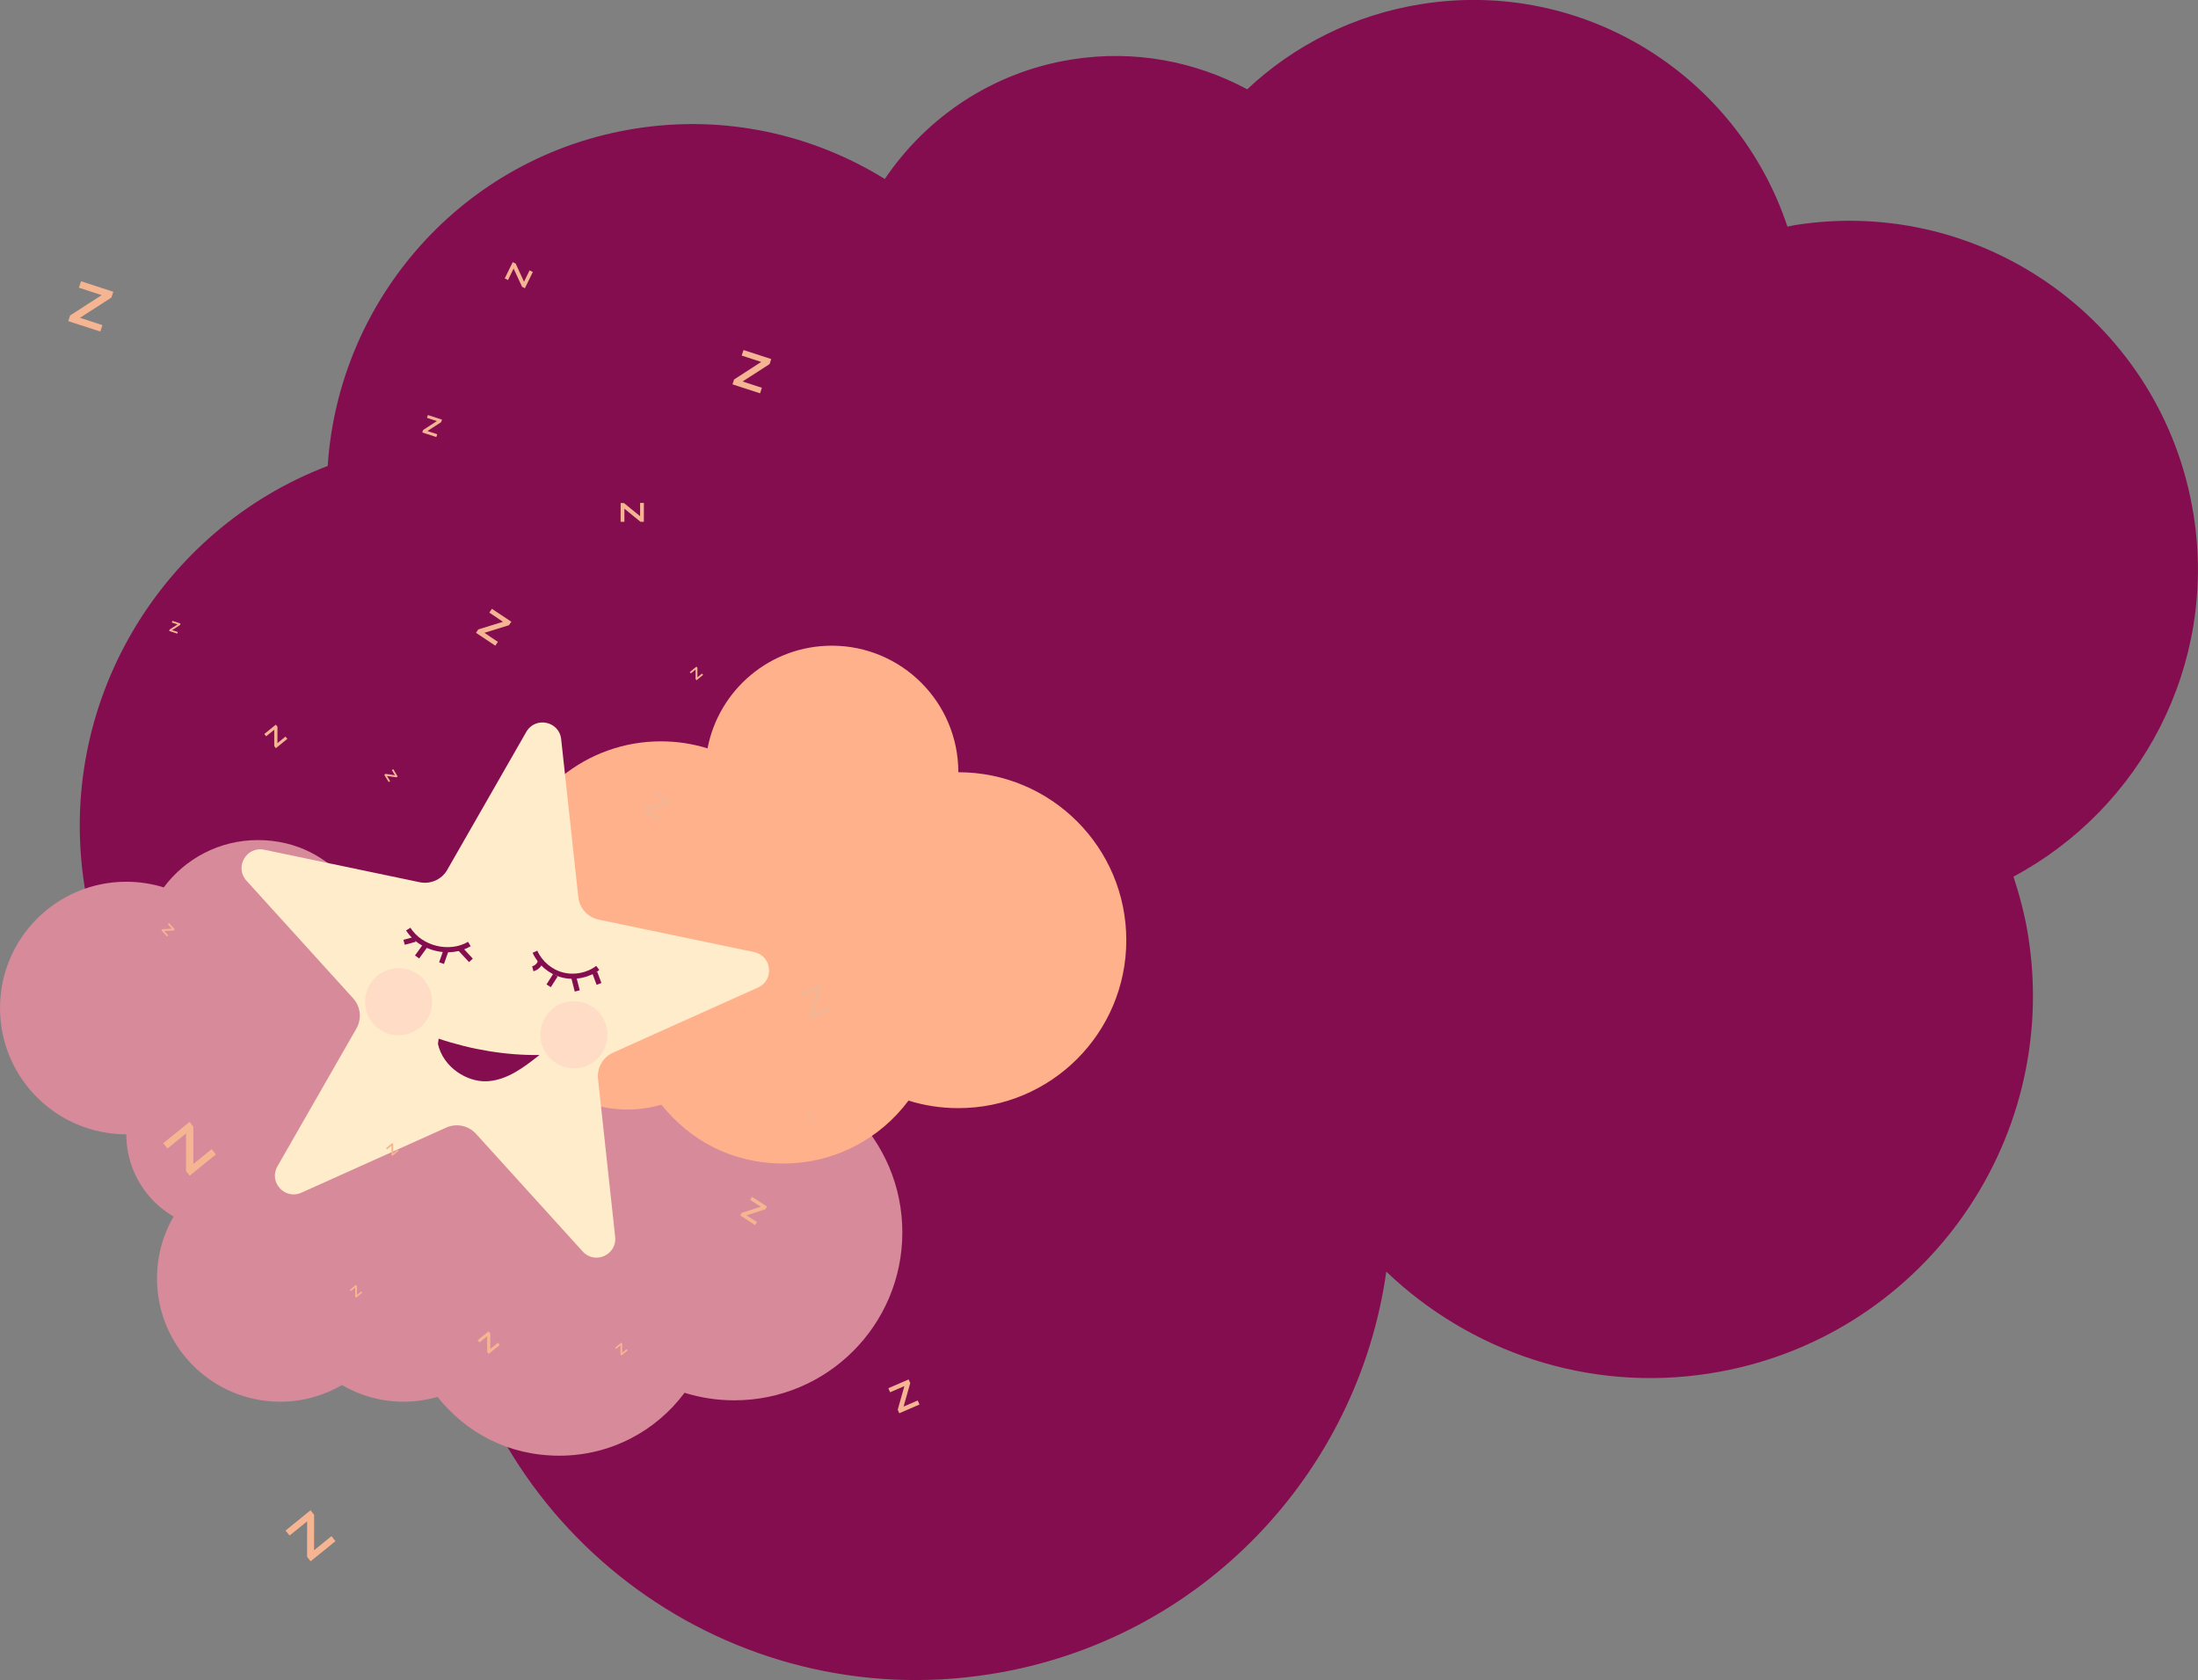 <svg xmlns="http://www.w3.org/2000/svg" id="Layer_2" data-name="Layer 2" viewBox="0 0 428.3 327.42"><rect x="0" y="0" width="428.3" height="327.42" fill="#808080" stroke="none"/><defs><style>      .cls-1 {        fill: #fab3bf;      }      .cls-1, .cls-2, .cls-3, .cls-4, .cls-5, .cls-6 {        stroke-width: 0px;      }      .cls-2 {        fill: #d68a9a;      }      .cls-7 {        fill: none;        stroke: #840d4f;        stroke-miterlimit: 10;      }      .cls-3 {        fill: #ffb18b;      }      .cls-4 {        fill: #f5b592;      }      .cls-8 {        opacity: .29;      }      .cls-5 {        fill: #840d4f;      }      .cls-6 {        fill: #ffecca;      }    </style></defs><g id="Layer_1-2" data-name="Layer 1"><g><path class="cls-5" d="M392.35,170.85c1.21,3.72,2.23,7.54,2.86,11.52,6.44,40.65-21.29,78.83-61.95,85.26-23.9,3.79-46.89-4.3-63.13-19.82-5.51,39.22-35.99,71.93-77.14,78.44-50.46,7.99-97.84-26.43-105.84-76.89-.71-4.5-1.07-8.97-1.13-13.39-34.39-2.13-63.92-27.78-69.54-63.22-5.66-35.73,14.87-69.55,47.38-81.95,2.11-32.52,26.4-60.43,59.94-65.74,17.55-2.78,34.59,1.15,48.61,9.82,8.14-12.04,21.01-20.85,36.49-23.3,12.18-1.93,24.04.4,34.13,5.82,9.09-8.53,20.75-14.52,33.99-16.61,31.65-5.01,61.5,13.93,71.28,43.38.48-.09.94-.22,1.42-.3,37.06-5.87,71.85,19.41,77.72,56.47,4.65,29.36-10.29,57.24-35.11,70.5"></path><path class="cls-2" d="M54.61,225.12c.22,0,.43.03.64.03,3.15-13.6,15.33-23.74,29.89-23.74,3.17,0,6.22.48,9.09,1.37,2.18-11.39,12.18-20.01,24.21-20.01,13.62,0,24.66,11.04,24.66,24.66,18.08,0,32.73,14.66,32.73,32.73s-14.65,32.73-32.73,32.73c-3.38,0-6.64-.51-9.71-1.47-5.54,7.44-14.39,12.26-24.38,12.26s-18.19-4.48-23.76-11.46c-2.1.6-4.31.94-6.61.94-4.38,0-8.48-1.19-12.01-3.24-3.54,2.05-7.63,3.24-12.01,3.24-13.27,0-24.03-10.76-24.03-24.03s10.76-24.03,24.03-24.03"></path><path class="cls-2" d="M91.14,207.75c-.16,0-.32-.02-.48-.02-2.37,10.22-11.52,17.85-22.47,17.85-2.38,0-4.67-.36-6.84-1.03-1.64,8.56-9.16,15.04-18.2,15.04-10.24,0-18.54-8.3-18.54-18.54-13.59,0-24.61-11.02-24.61-24.61s11.02-24.61,24.61-24.61c2.54,0,5,.39,7.3,1.1,4.16-5.59,10.82-9.22,18.33-9.22s13.68,3.37,17.86,8.62c1.58-.45,3.24-.71,4.97-.71,3.29,0,6.37.9,9.03,2.44,2.66-1.54,5.74-2.44,9.03-2.44,9.98,0,18.06,8.09,18.06,18.06s-8.09,18.07-18.06,18.07"></path><path class="cls-3" d="M98.25,168.18c.22,0,.43.03.64.03,3.15-13.6,15.33-23.74,29.89-23.74,3.17,0,6.22.48,9.09,1.37,2.18-11.39,12.18-20.01,24.21-20.01,13.62,0,24.66,11.04,24.66,24.66,18.08,0,32.73,14.65,32.73,32.73s-14.65,32.73-32.73,32.73c-3.38,0-6.64-.51-9.71-1.47-5.54,7.44-14.39,12.26-24.38,12.26s-18.19-4.48-23.76-11.46c-2.1.6-4.31.94-6.61.94-4.38,0-8.48-1.19-12.01-3.24-3.54,2.05-7.63,3.24-12.01,3.24-13.27,0-24.03-10.76-24.03-24.03s10.76-24.03,24.03-24.03"></path><path class="cls-6" d="M87.16,169.49l15.39-26.86c1.76-3.07,6.42-2.1,6.8,1.42l3.34,30.78c.23,2.17,1.84,3.93,3.97,4.38l30.3,6.33c3.46.72,3.97,5.45.75,6.9l-28.24,12.69c-1.99.89-3.17,2.96-2.94,5.13l3.34,30.77c.38,3.52-3.96,5.47-6.33,2.85l-20.79-22.93c-1.46-1.61-3.8-2.1-5.79-1.21l-28.24,12.69c-3.23,1.45-6.42-2.07-4.66-5.14l15.39-26.86c1.08-1.89.83-4.26-.64-5.88l-20.79-22.93c-2.38-2.62-.01-6.75,3.45-6.03l30.3,6.33c2.13.45,4.31-.53,5.39-2.42"></path><path class="cls-7" d="M79.55,181.06c2.41,3.82,8.01,5.19,11.91,2.91"></path><path class="cls-7" d="M104.24,185.47c.99,2.21,3.01,3.93,5.36,4.53,2.34.6,4.95.09,6.88-1.37"></path><line class="cls-7" x1="80.87" y1="183.05" x2="78.74" y2="183.63"></line><path class="cls-7" d="M83.17,183.86c-.63.88-1.27,1.75-1.9,2.63"></path><path class="cls-7" d="M87.01,184.93c-.32.92-.65,1.84-.97,2.76"></path><path class="cls-7" d="M89.58,184.8c.73.78,1.46,1.57,2.18,2.35"></path><path class="cls-7" d="M105.31,187.38c-.21.69-.8,1.24-1.49,1.41"></path><path class="cls-7" d="M108.23,190.03c-.44.69-.88,1.39-1.32,2.08"></path><line class="cls-7" x1="111.77" y1="190.32" x2="112.48" y2="193.11"></line><path class="cls-7" d="M115.89,189.5c.28.75.55,1.5.83,2.24"></path><path class="cls-5" d="M85.47,202.41c6.5,2.18,13.15,3.26,19.65,3.19-3.06,2.41-6.29,4.89-10.17,5.11-3.88.22-8.57-2.66-9.61-7.26"></path><polygon class="cls-4" points="36.93 218.63 37.68 219.56 37.67 226.84 41.24 223.94 42.07 224.97 36.97 229.11 36.24 228.21 36.25 220.89 32.63 223.82 31.8 222.79 36.93 218.63"></polygon><polygon class="cls-4" points="34.07 181.12 33.84 181.33 32 181.42 32.78 182.29 32.54 182.51 31.42 181.28 31.64 181.08 33.49 180.98 32.7 180.11 32.94 179.88 34.07 181.12"></polygon><polygon class="cls-4" points="135.71 129.91 135.9 130.15 135.9 131.99 136.8 131.26 137.01 131.52 135.72 132.57 135.54 132.34 135.54 130.48 134.62 131.23 134.41 130.97 135.71 129.91"></polygon><polygon class="cls-4" points="53.74 141.22 54.07 141.62 54.06 144.81 55.63 143.54 55.99 143.99 53.76 145.8 53.44 145.41 53.44 142.21 51.86 143.49 51.5 143.04 53.74 141.22"></polygon><polygon class="cls-4" points="95.22 259.44 95.54 259.83 95.53 262.89 97.03 261.67 97.38 262.11 95.23 263.84 94.93 263.47 94.93 260.39 93.42 261.62 93.07 261.19 95.22 259.44"></polygon><polygon class="cls-4" points="74.87 150.97 75.13 150.81 76.95 151.07 76.35 150.07 76.64 149.9 77.5 151.33 77.25 151.48 75.41 151.22 76.02 152.23 75.73 152.4 74.87 150.97"></polygon><polygon class="cls-4" points="130.75 156.21 130.39 156.77 126.54 158.01 128.69 159.4 128.29 160.01 125.23 158.03 125.58 157.49 129.44 156.24 127.28 154.83 127.68 154.22 130.75 156.21"></polygon><polygon class="cls-4" points="159.85 191.74 160.18 192.49 158.81 197.31 161.72 196.06 162.08 196.89 157.92 198.69 157.61 197.95 158.98 193.11 156.04 194.37 155.68 193.54 159.85 191.74"></polygon><polygon class="cls-4" points="22.08 56.86 21.71 57.99 15.58 61.93 19.96 63.36 19.55 64.61 13.3 62.58 13.66 61.48 19.81 57.51 15.38 56.07 15.79 54.81 22.08 56.86"></polygon><polygon class="cls-4" points="150.28 69.97 149.97 70.95 144.7 74.34 148.46 75.57 148.11 76.65 142.73 74.9 143.04 73.95 148.33 70.53 144.52 69.29 144.88 68.21 150.28 69.97"></polygon><polygon class="cls-4" points="86.13 81.78 85.96 82.27 83.29 84 85.2 84.62 85.02 85.17 82.29 84.28 82.44 83.8 85.13 82.06 83.2 81.43 83.38 80.88 86.13 81.78"></polygon><polygon class="cls-4" points="35.18 121.51 35.08 121.8 33.53 122.8 34.64 123.16 34.54 123.48 32.96 122.96 33.05 122.68 34.6 121.68 33.48 121.31 33.59 120.99 35.18 121.51"></polygon><polygon class="cls-4" points="99.91 51.08 100.48 51.36 102.11 54.91 103.19 52.69 103.83 53 102.28 56.17 101.73 55.89 100.08 52.34 98.99 54.57 98.35 54.26 99.91 51.08"></polygon><polygon class="cls-4" points="125.46 101.68 124.8 101.68 121.67 99.13 121.67 101.68 120.93 101.68 120.94 98.03 121.58 98.03 124.73 100.6 124.73 98.01 125.47 98.01 125.46 101.68"></polygon><polygon class="cls-4" points="99.64 121.16 99.18 121.84 94.39 123.32 97.02 125.08 96.52 125.83 92.75 123.32 93.2 122.66 98.01 121.17 95.35 119.39 95.85 118.64 99.64 121.16"></polygon><polygon class="cls-4" points="60.5 294.32 61.21 295.2 61.2 302.11 64.59 299.36 65.37 300.33 60.53 304.26 59.84 303.4 59.85 296.47 56.43 299.24 55.64 298.27 60.5 294.32"></polygon><polygon class="cls-4" points="69.37 250.38 69.55 250.61 69.55 252.35 70.41 251.66 70.61 251.9 69.38 252.9 69.2 252.68 69.21 250.93 68.34 251.63 68.14 251.38 69.37 250.38"></polygon><polygon class="cls-4" points="158.11 216.58 158.29 216.8 158.28 218.55 159.14 217.85 159.34 218.1 158.11 219.09 157.94 218.88 157.94 217.12 157.08 217.82 156.88 217.58 158.11 216.58"></polygon><polygon class="cls-4" points="76.44 222.75 76.62 222.97 76.62 224.72 77.48 224.03 77.68 224.27 76.45 225.27 76.27 225.05 76.28 223.29 75.41 224 75.21 223.75 76.44 222.75"></polygon><polygon class="cls-4" points="121.07 261.64 121.25 261.87 121.25 263.61 122.1 262.92 122.3 263.17 121.08 264.16 120.9 263.94 120.9 262.19 120.04 262.89 119.84 262.64 121.07 261.64"></polygon><polygon class="cls-4" points="149.47 235.13 149.13 235.66 145.48 236.84 147.51 238.15 147.13 238.74 144.23 236.85 144.56 236.34 148.23 235.16 146.17 233.82 146.55 233.24 149.47 235.13"></polygon><polygon class="cls-4" points="177.06 268.82 177.37 269.53 176.07 274.11 178.83 272.92 179.17 273.71 175.23 275.41 174.93 274.71 176.23 270.12 173.44 271.32 173.1 270.53 177.06 268.82"></polygon><g class="cls-8"><path class="cls-1" d="M72.67,191.01c-2.32,2.76-1.96,6.88.8,9.2,2.76,2.32,6.88,1.96,9.2-.8,2.32-2.76,1.96-6.88-.8-9.2-2.76-2.32-6.88-1.96-9.2.8"></path></g><g class="cls-8"><path class="cls-1" d="M106.83,197.45c-2.32,2.76-1.96,6.88.8,9.2,2.76,2.32,6.88,1.96,9.2-.8,2.32-2.76,1.96-6.88-.8-9.2-2.76-2.32-6.88-1.96-9.2.8"></path></g></g></g></svg>